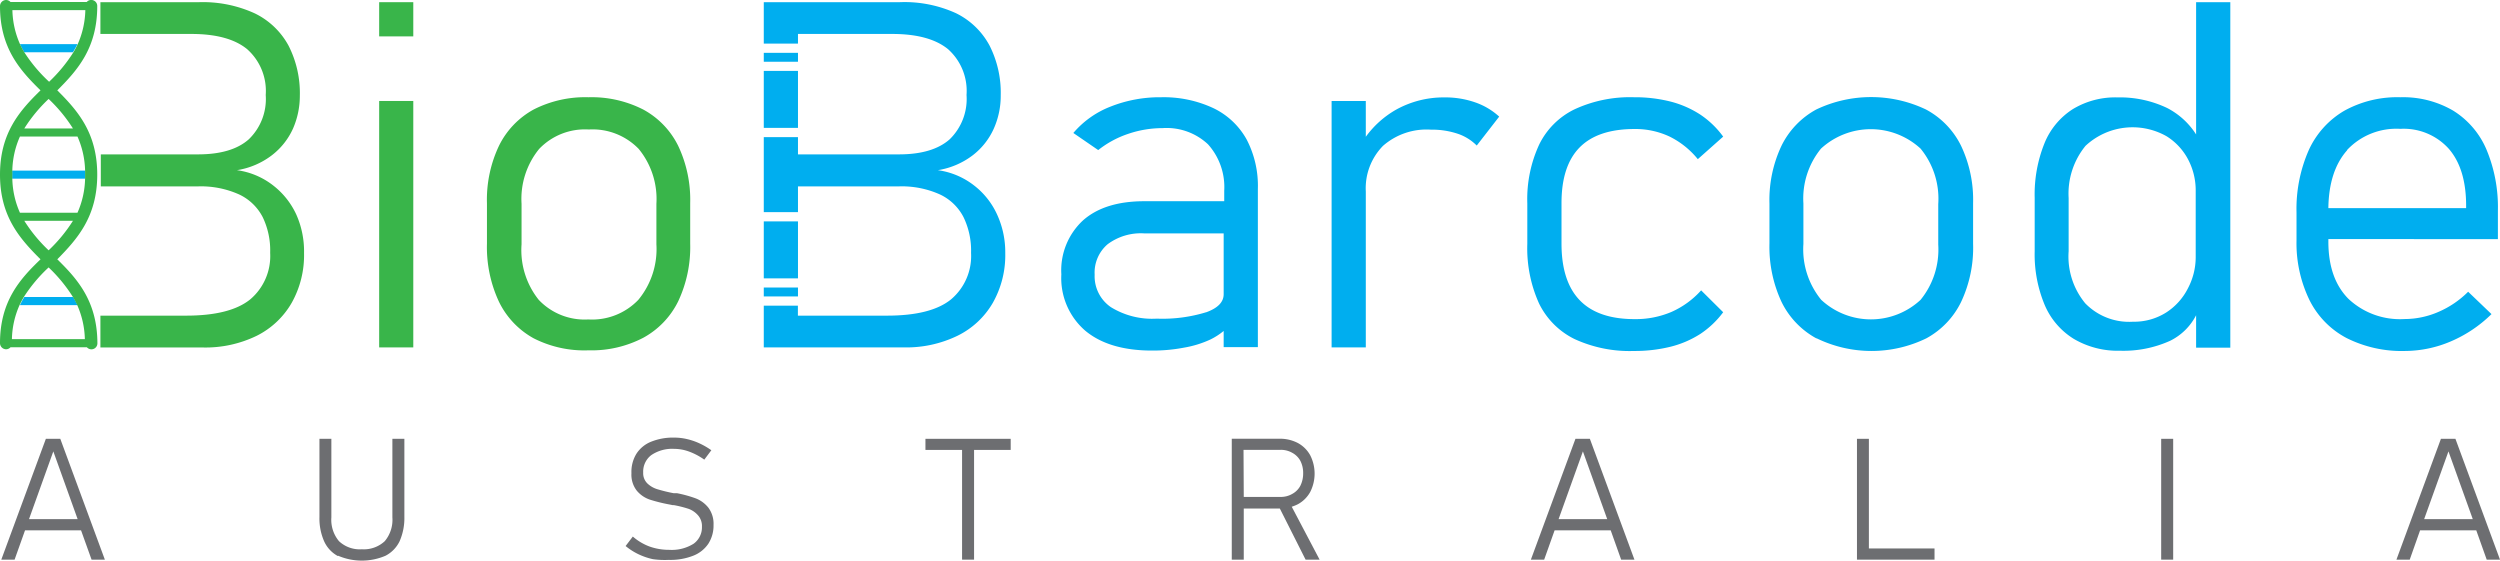 <svg xmlns="http://www.w3.org/2000/svg" viewBox="0 0 308.5 69.21"><g id="Layer_2" data-name="Layer 2"><g id="Layer_1-2" data-name="Layer 1"><path d="M11.3,69.06h1.64L7.44,54.15H5.66L.16,69.06H1.8l1.29-3.62H10Zm-7.72-5,3-8.36,3,8.36Z" fill="#6d6e71"></path><path d="M41.68,68.61A3.89,3.89,0,0,1,40,66.8a7,7,0,0,1-.58-3V54.15h1.47v9.69a4.11,4.11,0,0,0,.94,2.94,3.73,3.73,0,0,0,2.82,1,3.78,3.78,0,0,0,2.83-1,4.11,4.11,0,0,0,.94-2.94V54.15h1.48v9.62a7.12,7.12,0,0,1-.58,3,3.93,3.93,0,0,1-1.75,1.81,7.41,7.41,0,0,1-5.84,0Z" fill="#6d6e71"></path><path d="M80.56,69a8.14,8.14,0,0,1-1.8-.62,7.75,7.75,0,0,1-1.56-1l.89-1.17a6.67,6.67,0,0,0,2.06,1.23,7.2,7.2,0,0,0,2.45.41,5.05,5.05,0,0,0,3-.76A2.49,2.49,0,0,0,86.62,65h0a2,2,0,0,0-.45-1.37A2.85,2.85,0,0,0,85,62.8a13.81,13.81,0,0,0-1.86-.47h-.07l-.08,0-.29-.06a20.14,20.14,0,0,1-2.52-.62,3.61,3.61,0,0,1-1.6-1.1,3.2,3.2,0,0,1-.66-2.15h0A4.26,4.26,0,0,1,78.53,56a3.85,3.85,0,0,1,1.81-1.49A7.2,7.2,0,0,1,83.2,54a6.85,6.85,0,0,1,1.56.18,7.89,7.89,0,0,1,1.53.52,9.07,9.07,0,0,1,1.49.86l-.87,1.16a7.93,7.93,0,0,0-1.89-1,5.35,5.35,0,0,0-1.82-.33,4.58,4.58,0,0,0-2.83.77,2.56,2.56,0,0,0-1,2.16h0a1.76,1.76,0,0,0,.51,1.33,3.05,3.05,0,0,0,1.24.72,19.43,19.43,0,0,0,2,.49l.08,0,.1,0,.12,0,.12,0a15.22,15.22,0,0,1,2.34.65,3.7,3.7,0,0,1,1.55,1.16,3.33,3.33,0,0,1,.62,2.11v0a4.14,4.14,0,0,1-.65,2.33,4,4,0,0,1-1.87,1.47,7.69,7.69,0,0,1-3,.51A10.38,10.38,0,0,1,80.56,69Z" fill="#6d6e71"></path><polygon points="124.72 54.15 114.2 54.15 114.2 55.52 118.72 55.52 118.72 69.06 120.2 69.06 120.2 55.52 124.72 55.52 124.72 54.15" fill="#6d6e71"></polygon><path d="M162.84,69.06l-3.44-6.53a5,5,0,0,0,.76-.31,3.81,3.81,0,0,0,1.52-1.51,5,5,0,0,0,0-4.53,3.81,3.81,0,0,0-1.52-1.51,4.73,4.73,0,0,0-2.27-.53H152V69.06h1.48V62.75h4.45l3.18,6.31Zm-9.39-13.55H158a2.82,2.82,0,0,1,1.47.37,2.44,2.44,0,0,1,1,1,3.25,3.25,0,0,1,.34,1.53,3.39,3.39,0,0,1-.35,1.54,2.44,2.44,0,0,1-1,1,2.78,2.78,0,0,1-1.46.37h-4.52Z" fill="#6d6e71"></path><path d="M200.05,69.06h1.64l-5.5-14.91h-1.78l-5.5,14.91h1.64l1.29-3.62h6.92Zm-7.72-5,3-8.36,3,8.36Z" fill="#6d6e71"></path><polygon points="230.62 67.68 230.62 54.15 229.15 54.15 229.15 69.06 230.19 69.06 230.62 69.06 238.72 69.06 238.72 67.68 230.62 67.68" fill="#6d6e71"></polygon><path d="M268.17,69.06h-1.48V54.15h1.48Z" fill="#6d6e71"></path><path d="M306.86,69.06h1.64L303,54.15h-1.79l-5.49,14.91h1.64l1.28-3.62h6.93Zm-7.72-5,3-8.36,3,8.36Z" fill="#6d6e71"></path><path d="M46.79.27H51V4.49H46.79Zm0,12.19H51V42.87H46.79Z" fill="#39b54a"></path><path d="M65.86,41.75a10.26,10.26,0,0,1-4.29-4.52,15.92,15.92,0,0,1-1.48-7.17V25.11A15.54,15.54,0,0,1,61.57,18a10.24,10.24,0,0,1,4.29-4.49A14,14,0,0,1,72.63,12a14,14,0,0,1,6.77,1.53A10.24,10.24,0,0,1,83.69,18a15.54,15.54,0,0,1,1.48,7.07v5a15.69,15.69,0,0,1-1.48,7.11,10.29,10.29,0,0,1-4.29,4.49,13.77,13.77,0,0,1-6.77,1.56A13.77,13.77,0,0,1,65.86,41.75ZM78.77,37A9.83,9.83,0,0,0,81,30.15v-5a9.75,9.75,0,0,0-2.18-6.77,7.92,7.92,0,0,0-6.17-2.4,7.81,7.81,0,0,0-6.12,2.4,9.75,9.75,0,0,0-2.17,6.77v5A9.82,9.82,0,0,0,66.48,37a7.79,7.79,0,0,0,6.12,2.42A7.9,7.9,0,0,0,78.77,37Z" fill="#39b54a"></path><path d="M153.84,17.22a9.26,9.26,0,0,0-4.1-3.87A14.47,14.47,0,0,0,143.27,12,16.5,16.5,0,0,0,137,13.17a11.46,11.46,0,0,0-4.55,3.24l3.07,2.11a12.15,12.15,0,0,1,3.69-2,13.21,13.21,0,0,1,4.25-.71,7.46,7.46,0,0,1,5.61,2,7.89,7.89,0,0,1,2,5.73v1.29h-9.84c-3.27,0-5.79.78-7.58,2.36a8.39,8.39,0,0,0-2.68,6.66,8.57,8.57,0,0,0,2.93,6.94c1.95,1.64,4.71,2.47,8.26,2.47a20.39,20.39,0,0,0,3.94-.36,12.78,12.78,0,0,0,3.25-1A8.25,8.25,0,0,0,151,40.84v2h4.22V23.32A12.36,12.36,0,0,0,153.84,17.22Zm-5,21.31a18.39,18.39,0,0,1-6.09.79,9.7,9.7,0,0,1-5.67-1.42,4.62,4.62,0,0,1-2-4,4.6,4.6,0,0,1,1.6-3.76,6.85,6.85,0,0,1,4.52-1.34H151v7.5C151,37.26,150.31,38,148.86,38.53Z" fill="#00aeef"></path><path d="M182,12.62a11.15,11.15,0,0,0-3.76-.6,12.08,12.08,0,0,0-5.94,1.5,11.85,11.85,0,0,0-3.76,3.36V12.46h-4.22V42.87h4.22V23.62A7.47,7.47,0,0,1,170.66,18a8.15,8.15,0,0,1,5.92-2,10,10,0,0,1,3.29.5,6,6,0,0,1,2.36,1.46L185,14.39A8.48,8.48,0,0,0,182,12.62Z" fill="#00aeef"></path><path d="M194.3,41.84a9.56,9.56,0,0,1-4.38-4.39,16.53,16.53,0,0,1-1.45-7.36v-5a16,16,0,0,1,1.47-7.26,9.43,9.43,0,0,1,4.38-4.35A16.3,16.3,0,0,1,201.63,12a17.89,17.89,0,0,1,4.54.54,12.38,12.38,0,0,1,3.66,1.61,11.11,11.11,0,0,1,2.81,2.71l-3.13,2.78a10.38,10.38,0,0,0-3.51-2.8,9.91,9.91,0,0,0-4.29-.92q-4.54,0-6.78,2.27t-2.24,6.87v5q0,4.67,2.26,7c1.5,1.55,3.76,2.32,6.76,2.32a11.26,11.26,0,0,0,4.53-.88,10.77,10.77,0,0,0,3.68-2.67l2.72,2.7a11.29,11.29,0,0,1-2.81,2.67,12.33,12.33,0,0,1-3.66,1.58,18.37,18.37,0,0,1-4.54.53A16.27,16.27,0,0,1,194.3,41.84Z" fill="#00aeef"></path><path d="M224.13,41.75a10.23,10.23,0,0,1-4.3-4.52,16.06,16.06,0,0,1-1.48-7.17V25.11A15.67,15.67,0,0,1,219.83,18a10.21,10.21,0,0,1,4.3-4.49,15.72,15.72,0,0,1,13.53,0A10.13,10.13,0,0,1,242,18a15.54,15.54,0,0,1,1.48,7.07v5A15.69,15.69,0,0,1,242,37.26a10.18,10.18,0,0,1-4.29,4.49,15.45,15.45,0,0,1-13.53,0ZM237,37a9.83,9.83,0,0,0,2.18-6.81v-5A9.75,9.75,0,0,0,237,18.34a9.07,9.07,0,0,0-12.29,0,9.75,9.75,0,0,0-2.17,6.77v5A9.82,9.82,0,0,0,224.74,37,9,9,0,0,0,237,37Z" fill="#00aeef"></path><path d="M271,.27V16.59a9.26,9.26,0,0,0-3.59-3.27,13.54,13.54,0,0,0-6.11-1.3,10.09,10.09,0,0,0-5.52,1.45,9,9,0,0,0-3.5,4.23,16.91,16.91,0,0,0-1.2,6.71V31a16.16,16.16,0,0,0,1.23,6.62,9.08,9.08,0,0,0,3.6,4.2,10.68,10.68,0,0,0,5.69,1.46,14,14,0,0,0,6.18-1.22A7.15,7.15,0,0,0,271,38.9v4h4.22V.27ZM270,35.56a7.6,7.6,0,0,1-2.69,3,7.37,7.37,0,0,1-4.1,1.14,7.55,7.55,0,0,1-5.89-2.27A9.07,9.07,0,0,1,255.27,31V24.44A9.32,9.32,0,0,1,257.35,18a8.51,8.51,0,0,1,10-1.19,7.46,7.46,0,0,1,2.68,2.9,8.18,8.18,0,0,1,.92,3.78v8.29A8.24,8.24,0,0,1,270,35.56Z" fill="#00aeef"></path><path d="M308.24,29.51V26a18.43,18.43,0,0,0-1.42-7.57,10.45,10.45,0,0,0-4.12-4.79A12.24,12.24,0,0,0,296.2,12a13.49,13.49,0,0,0-6.92,1.67,10.81,10.81,0,0,0-4.38,4.86,18,18,0,0,0-1.51,7.7v3.43A16.07,16.07,0,0,0,285,37.05a10.64,10.64,0,0,0,4.56,4.66,15.13,15.13,0,0,0,7.2,1.6,14.56,14.56,0,0,0,5.69-1.19,16.24,16.24,0,0,0,5-3.36L304.57,36a11.7,11.7,0,0,1-3.67,2.49,10.53,10.53,0,0,1-4.18.88,9.28,9.28,0,0,1-6.94-2.51c-1.64-1.67-2.46-4-2.46-7.07v-.29Zm-18.61-11a8.33,8.33,0,0,1,6.57-2.61,7.48,7.48,0,0,1,6,2.48q2.12,2.47,2.12,7v.3h-17C287.36,22.63,288.13,20.24,289.63,18.55Z" fill="#00aeef"></path><rect x="94.25" y="6.52" width="4.22" height="1.1" fill="#00aeef"></rect><rect x="94.25" y="8.75" width="4.22" height="7.03" fill="#00aeef"></rect><rect x="94.25" y="35.48" width="4.22" height="1.1" fill="#00aeef"></rect><rect x="94.25" y="27.32" width="4.22" height="7.03" fill="#00aeef"></rect><path d="M123.05,26.49a9.5,9.5,0,0,0-2.87-3.62A9.33,9.33,0,0,0,115.73,21a9.6,9.6,0,0,0,4.32-1.85,8.57,8.57,0,0,0,2.59-3.29,9.93,9.93,0,0,0,.85-4.09,12.87,12.87,0,0,0-1.38-6.15,9.35,9.35,0,0,0-4.16-4A15.32,15.32,0,0,0,111,.27H94.25V5.38h4.22V4.19H110.1c3.07,0,5.36.63,6.89,1.88a6.89,6.89,0,0,1,2.28,5.65,6.93,6.93,0,0,1-2.09,5.48q-2.1,1.85-6.26,1.85H98.47V16.92H94.25v9.26h4.22V23h12.45A11.46,11.46,0,0,1,116,24a6.26,6.26,0,0,1,2.9,2.8,9.42,9.42,0,0,1,.93,4.34v.09a7,7,0,0,1-2.48,5.72q-2.47,2-7.89,2h-11V37.72H94.25v5.15h17.29a14.47,14.47,0,0,0,6.62-1.44,10.23,10.23,0,0,0,4.36-4.07,11.94,11.94,0,0,0,1.53-6.1v-.08A11.15,11.15,0,0,0,123.05,26.49Z" fill="#00aeef"></path><path d="M36.57,26.49a9.62,9.62,0,0,0-2.88-3.62A9.29,9.29,0,0,0,29.24,21a9.55,9.55,0,0,0,4.32-1.85,8.59,8.59,0,0,0,2.6-3.29A10.09,10.09,0,0,0,37,11.81a12.87,12.87,0,0,0-1.38-6.15,9.4,9.4,0,0,0-4.16-4A15.37,15.37,0,0,0,24.55.27H12.39V4.19H23.62c3.06,0,5.36.63,6.88,1.88a6.89,6.89,0,0,1,2.29,5.65,6.9,6.9,0,0,1-2.1,5.48c-1.39,1.23-3.48,1.85-6.25,1.85h-12V23H24.44a11.49,11.49,0,0,1,5.08,1,6.26,6.26,0,0,1,2.9,2.8,9.42,9.42,0,0,1,.92,4.34v.09a7,7,0,0,1-2.47,5.72q-2.48,2-7.9,2H12.39v3.93H25.05a14.44,14.44,0,0,0,6.62-1.44A10.25,10.25,0,0,0,36,37.36a12,12,0,0,0,1.52-6.1v-.08A11.14,11.14,0,0,0,36.57,26.49Z" fill="#39b54a"></path><path d="M10.5,1.25h-9a10.88,10.88,0,0,0,.94,4.2h7.1A10.88,10.88,0,0,0,10.5,1.25Z" fill="none"></path><path d="M9,36.65A18.74,18.74,0,0,0,6,33a18.74,18.74,0,0,0-3,3.64Z" fill="none"></path><path d="M1.52,21.05h9a10.88,10.88,0,0,0-.94-4.2H2.46A10.88,10.88,0,0,0,1.52,21.05Z" fill="none"></path><path d="M2.46,26.25h7.1a10.88,10.88,0,0,0,.94-4.2h-9A10.88,10.88,0,0,0,2.46,26.25Z" fill="none"></path><path d="M6,30.89a18.74,18.74,0,0,0,3-3.64H3A18.74,18.74,0,0,0,6,30.89Z" fill="none"></path><path d="M9,15.85a18.74,18.74,0,0,0-3-3.64,18.74,18.74,0,0,0-3,3.64Z" fill="none"></path><path d="M1.52,41.85h9a10.88,10.88,0,0,0-.94-4.2H2.46A10.88,10.88,0,0,0,1.52,41.85Z" fill="none"></path><path d="M3,6.45a18.74,18.74,0,0,0,3,3.64A18.74,18.74,0,0,0,9,6.45Z" fill="none"></path><path d="M2.46,37.65h7.1a10.53,10.53,0,0,0-.53-1H3A10.53,10.53,0,0,0,2.46,37.65Z" fill="#00aeef"></path><path d="M1.5,21.55c0,.17,0,.33,0,.5h9c0-.17,0-.33,0-.5s0-.33,0-.5h-9C1.51,21.22,1.5,21.38,1.5,21.55Z" fill="#00aeef"></path><path d="M9.56,5.45H2.46a10.53,10.53,0,0,0,.53,1H9A10.53,10.53,0,0,0,9.56,5.45Z" fill="#00aeef"></path><path d="M7.07,11.15C9.59,8.64,12,5.9,12,.75a.74.74,0,0,0-1.3-.5H1.3A.75.75,0,0,0,.75,0,.76.76,0,0,0,0,.75C0,5.9,2.43,8.64,5,11.15,2.43,13.66,0,16.4,0,21.55S2.43,29.44,5,32C2.43,34.46,0,37.2,0,42.35a.76.76,0,0,0,.75.75.75.75,0,0,0,.55-.25h9.42a.74.74,0,0,0,1.3-.5C12,37.2,9.59,34.46,7.07,32,9.59,29.44,12,26.7,12,21.55S9.59,13.66,7.07,11.15ZM3,6.45a10.53,10.53,0,0,1-.53-1,10.88,10.88,0,0,1-.94-4.2h9a10.88,10.88,0,0,1-.94,4.2,10.53,10.53,0,0,1-.53,1,18.74,18.74,0,0,1-3,3.64A18.74,18.74,0,0,1,3,6.45Zm3,5.76a18.74,18.74,0,0,1,3,3.64H3A18.74,18.74,0,0,1,6,12.21ZM9,36.65a10.53,10.53,0,0,1,.53,1,10.88,10.88,0,0,1,.94,4.2h-9a10.88,10.88,0,0,1,.94-4.2,10.53,10.53,0,0,1,.53-1A18.74,18.74,0,0,1,6,33,18.74,18.74,0,0,1,9,36.65ZM6,30.89a18.74,18.74,0,0,1-3-3.64H9A18.74,18.74,0,0,1,6,30.89Zm3.55-4.64H2.46a10.88,10.88,0,0,1-.94-4.2c0-.17,0-.33,0-.5s0-.33,0-.5a10.88,10.88,0,0,1,.94-4.2h7.1a10.88,10.88,0,0,1,.94,4.2c0,.17,0,.33,0,.5s0,.33,0,.5A10.88,10.88,0,0,1,9.56,26.25Z" fill="#39b54a"></path></g></g></svg>